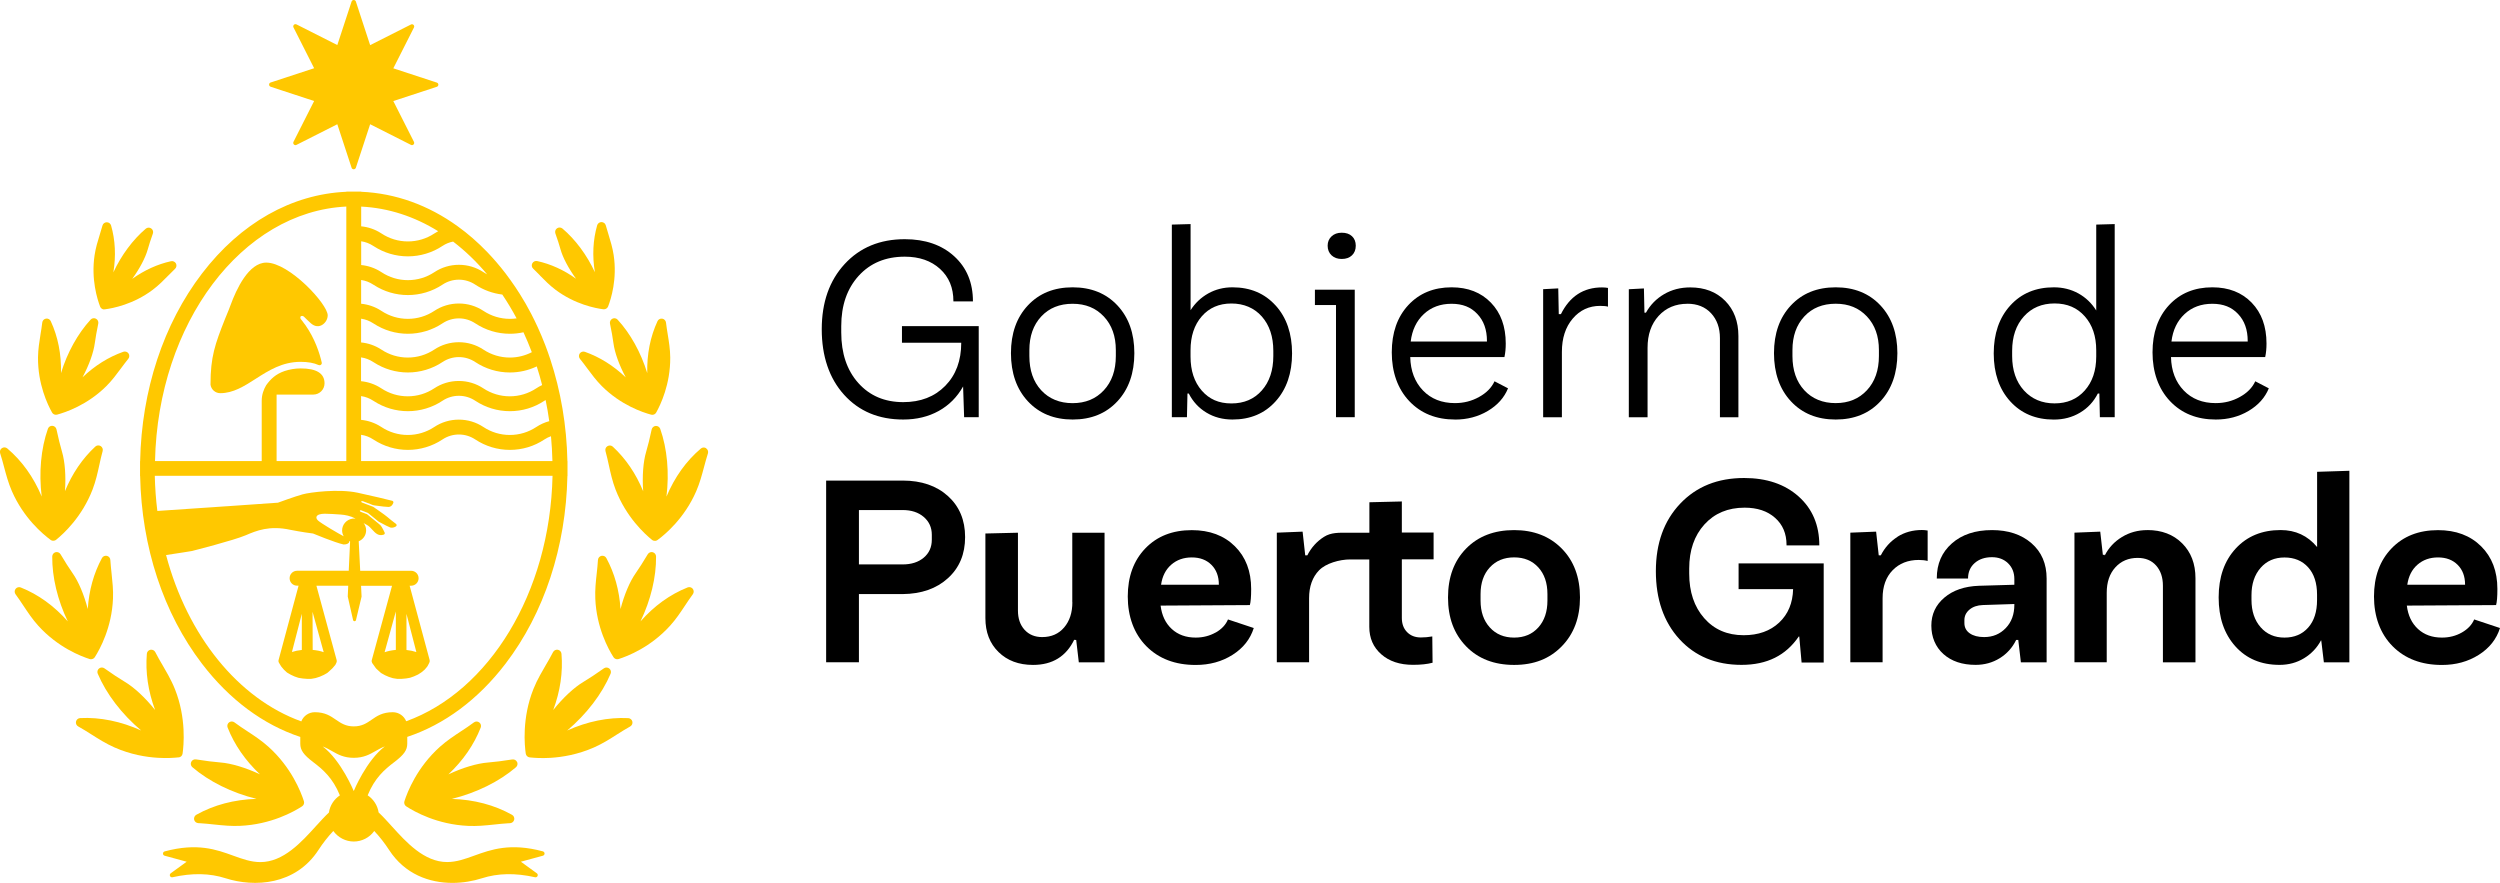 <?xml version="1.0" encoding="UTF-8"?>
<svg id="Capa_1" data-name="Capa 1" xmlns="http://www.w3.org/2000/svg" viewBox="0 0 536.08 189.32">
  <defs>
    <style>
      .cls-1 {
        fill: #ffc800;
      }
    </style>
  </defs>
  <g>
    <path class="cls-1" d="M116.42,182.56c-7-1.88-11.11-.39-14.74,.92-1.94,.7-3.78,1.37-5.8,1.37-4.93,0-8.8-4.28-11.92-7.73-.97-1.07-1.89-2.09-2.77-2.9h0c-.23-1.5-1.09-2.84-2.35-3.68,1.51-3.73,3.64-5.55,5.68-7.1,2.1-1.59,2.81-2.59,2.81-3.97v-1.46c7.92-2.63,15.17-7.98,21.07-15.69,8.28-10.82,12.96-25.06,13.27-40.25h.02v-3.19h-.02c-.15-7.63-1.42-15.03-3.68-21.87-.34-1.02-.69-2.02-1.07-3.01-.5-1.3-1.04-2.58-1.61-3.83-.45-.97-.91-1.93-1.4-2.87-.75-1.44-1.55-2.85-2.41-4.21-.65-1.03-1.32-2.04-2.03-3.02-.35-.49-.7-.97-1.06-1.44-1.25-1.63-2.56-3.15-3.92-4.57-2.02-2.1-4.15-3.96-6.38-5.56-6.27-4.52-13.3-7.06-20.65-7.38v-.04h-3.19v.04c-11.72,.51-22.66,6.69-30.95,17.52-8.28,10.82-12.96,25.06-13.27,40.25h-.02v3.19h.02c.31,15.19,4.99,29.43,13.27,40.25,5.9,7.72,13.15,13.07,21.07,15.69v1.46c0,1.38,.71,2.38,2.81,3.97,2.04,1.55,4.17,3.37,5.68,7.1h0c-1.27,.84-2.13,2.18-2.35,3.68h0c-.87,.81-1.79,1.83-2.77,2.9-3.11,3.44-6.99,7.73-11.92,7.73-2.02,0-3.86-.67-5.8-1.37-3.63-1.32-7.74-2.81-14.74-.92-.21,.06-.35,.25-.35,.46,0,.22,.14,.41,.35,.46l4.73,1.29-3.42,2.48c-.18,.13-.25,.38-.16,.58,.09,.21,.32,.32,.54,.27,4.24-.95,7.97-.88,11.4,.22,6.1,1.95,14.97,1.53,19.91-6.09,.93-1.44,2-2.8,3.17-4.05h0c1.02,1.41,2.66,2.26,4.39,2.26s3.37-.84,4.39-2.26c1.17,1.25,2.24,2.61,3.17,4.05,3.4,5.24,8.65,7.08,13.59,7.08,2.24,0,4.42-.38,6.32-.99,3.44-1.1,7.16-1.17,11.4-.22,.22,.05,.45-.06,.54-.27,.09-.21,.03-.45-.16-.58l-3.42-2.48,4.73-1.29c.21-.06,.35-.25,.35-.46,0-.22-.15-.41-.35-.46ZM77.45,44.3c5.88,.29,11.46,2.15,16.51,5.28-.28,.15-.56,.31-.83,.49-1.68,1.11-3.63,1.7-5.66,1.7s-3.98-.59-5.66-1.7c-.04-.03-.09-.06-.13-.08-1.28-.82-2.72-1.31-4.23-1.46v-4.23Zm0,7.44c.92,.13,1.8,.47,2.59,.99,.04,.03,.09,.05,.13,.08,2.17,1.41,4.7,2.16,7.3,2.16s5.22-.77,7.42-2.24c.69-.46,1.46-.77,2.27-.93,2.63,2.01,5.08,4.37,7.31,7.04-.27-.14-.53-.3-.78-.47-1.57-1.04-3.39-1.59-5.28-1.59s-3.72,.55-5.28,1.59c-1.68,1.11-3.63,1.7-5.66,1.7s-3.98-.59-5.66-1.7c-.04-.03-.09-.06-.13-.08-1.28-.82-2.72-1.31-4.23-1.46v-5.09Zm0,8.3c.92,.13,1.8,.47,2.59,.99,.04,.03,.09,.05,.13,.08,2.17,1.41,4.7,2.16,7.3,2.16s5.22-.77,7.42-2.24c1.04-.69,2.25-1.06,3.51-1.06s2.47,.37,3.51,1.06c1.75,1.16,3.73,1.88,5.8,2.13,1.09,1.62,2.12,3.33,3.07,5.11-.47,.07-.96,.1-1.44,.1-2.02,0-3.98-.59-5.66-1.7-1.57-1.04-3.39-1.59-5.28-1.59s-3.72,.55-5.28,1.59c-1.68,1.11-3.63,1.7-5.66,1.7s-3.98-.59-5.66-1.7c-.04-.03-.09-.06-.13-.08-1.28-.82-2.72-1.31-4.23-1.46v-5.09Zm0,8.3c.92,.13,1.8,.47,2.59,.99,.04,.03,.09,.05,.13,.08,2.17,1.41,4.7,2.16,7.3,2.16s5.22-.77,7.42-2.24c1.04-.69,2.25-1.06,3.51-1.06s2.47,.37,3.51,1.06c2.2,1.46,4.77,2.24,7.42,2.24,.99,0,1.97-.11,2.92-.32,.64,1.39,1.24,2.81,1.79,4.27-1.45,.75-3.06,1.15-4.71,1.15-2.02,0-3.98-.59-5.66-1.7-1.57-1.04-3.39-1.59-5.28-1.59s-3.72,.55-5.28,1.59c-1.68,1.11-3.63,1.7-5.66,1.7s-3.98-.59-5.66-1.7c-.04-.03-.09-.06-.13-.08-1.28-.82-2.72-1.31-4.23-1.46v-5.09Zm0,8.3c.92,.13,1.8,.47,2.59,.99,.04,.03,.09,.05,.13,.08,2.17,1.41,4.7,2.16,7.3,2.16s5.22-.77,7.42-2.24c1.04-.69,2.25-1.06,3.51-1.06s2.47,.37,3.51,1.06c2.2,1.46,4.77,2.24,7.42,2.24,2.02,0,3.98-.45,5.77-1.3,.42,1.31,.81,2.64,1.15,4-.44,.2-.86,.44-1.27,.71-1.68,1.11-3.63,1.7-5.66,1.7s-3.98-.59-5.66-1.7c-1.57-1.04-3.39-1.59-5.28-1.59s-3.72,.55-5.28,1.59c-1.68,1.11-3.63,1.7-5.66,1.7s-3.98-.59-5.66-1.7c-.04-.03-.09-.06-.13-.08-1.28-.82-2.72-1.31-4.23-1.46v-5.09Zm0,8.3c.92,.13,1.8,.47,2.59,.99,.04,.03,.09,.05,.13,.08,2.17,1.41,4.7,2.16,7.3,2.16s5.22-.77,7.42-2.24c1.04-.69,2.25-1.06,3.51-1.06s2.47,.37,3.51,1.06c2.2,1.46,4.77,2.24,7.42,2.24s5.22-.77,7.42-2.24c.08-.05,.17-.1,.25-.15,.31,1.49,.57,3,.78,4.53-1,.27-1.93,.69-2.79,1.26-1.68,1.11-3.63,1.7-5.66,1.7s-3.98-.59-5.66-1.7c-1.57-1.04-3.39-1.59-5.28-1.59s-3.72,.55-5.28,1.59c-1.68,1.11-3.63,1.7-5.66,1.7s-3.98-.59-5.66-1.7c-.04-.03-.09-.06-.13-.08-1.28-.82-2.72-1.31-4.23-1.46v-5.09Zm0,8.3c.92,.13,1.8,.47,2.59,.99,.04,.03,.09,.05,.13,.08,2.17,1.41,4.7,2.16,7.3,2.16s5.22-.77,7.42-2.24c1.04-.69,2.25-1.06,3.51-1.06s2.47,.37,3.51,1.06c2.2,1.46,4.77,2.24,7.42,2.24s5.22-.77,7.42-2.24c.44-.29,.91-.52,1.4-.69,.16,1.75,.27,3.53,.31,5.33h-41.03v-5.63Zm-3.19-48.95v54.58h-14.95v-14.26h7.87c1.33,0,2.41-1.08,2.41-2.41h0c0-2.13-1.72-3.2-5.11-3.2-1.24,0-2.38,.21-3.46,.56-1.93,.67-2.98,1.71-3.95,3.05-.52,.89-.95,2.02-.95,3.31v12.95h-22.88c.63-29.56,18.65-53.49,41.03-54.58Zm-9.65,110.4c-13.53-4.88-24.4-18.35-29-35.67,2.65-.39,5.46-.85,5.51-.86,.36-.09,8.95-2.27,11.54-3.37,.02,0,.04-.01,.05-.02,2.25-.96,5.05-2.15,9.6-1.15,.1,.02,2.58,.51,4.79,.78,.02,0,.03,0,.04,.01,.05,.02,4.7,1.95,6.52,2.34,.02,0,.04,0,.06,0,.12,0,.66,.02,1.02-.3,.11-.1,.16-.22,.14-.37,0-.02,0-.04-.01-.06,.07,.03,.13,.06,.2,.09l-.29,6.28h-11.08c-.88,0-1.6,.71-1.6,1.6s.71,1.6,1.6,1.6h.32l-4.28,15.93c-.06,.2-.03,.42,.08,.6l.45,.75s.08,.11,.1,.13l.45,.53s.07,.08,.09,.1l.59,.55s.1,.08,.13,.09l.75,.43,.78,.36,.78,.27s.1,.02,.12,.03l.89,.14,.89,.07h.82s.11,0,.14-.01l.87-.16,.9-.29,.72-.32s.09-.04,.12-.05l.71-.4s.11-.08,.14-.1l.98-.89,.64-.74s.06-.1,.07-.12l.19-.39c.08-.17,.1-.36,.05-.55l-4.34-15.94h6.82l-.1,2.24s0,.06,0,.08l1.14,5.03c.03,.14,.16,.25,.31,.25h0c.15,0,.28-.1,.31-.24l1.2-5.03s0-.06,0-.09l-.11-2.23h6.64l-4.34,15.93c-.06,.21-.02,.44,.09,.63l.79,1.11s.1,.11,.12,.13l.92,.84s.11,.09,.14,.1l.77,.43,.83,.36,.81,.26s.1,.03,.13,.03l.82,.13s.12,0,.13,0h.89s.9-.08,.9-.08l.76-.13s.12-.03,.13-.03l.82-.29,.86-.39,.72-.46,.63-.52s.11-.1,.13-.13l.45-.53s.12-.16,.14-.2l.35-.68c.1-.18,.13-.4,.08-.59l-4.29-15.94h.32c.88,0,1.6-.71,1.6-1.6s-.71-1.6-1.6-1.6h-10.92l-.32-6.33c.94-.38,1.59-1.29,1.59-2.35,0-.59-.2-1.12-.54-1.55,.25,.14,.49,.28,.72,.4,.42,.23,.78,.62,1.12,1,.66,.72,1.33,1.46,2.47,1.08,.09-.03,.16-.1,.2-.18s.04-.19,0-.27c-.5-1.07-.79-1.47-.95-1.61-.12-.11-.32-.28-.56-.48-.74-.62-1.86-1.52-2.2-1.79-.03-.02-.06-.04-.1-.06-.21-.08-.67-.26-1.25-.48-.43-.17-.27-.46,.1-.32,.75,.29,1.31,.5,1.35,.52,.02,0,.03,.02,.06,.04,.33,.26,1.45,1.17,2.21,1.8,.02,.01,.03,.03,.05,.04,1.26,.69,2.22,1.17,2.5,1.26,.36,.1,.8,.02,1.2-.23,.1-.06,.15-.16,.16-.27,0-.11-.05-.22-.14-.28-.74-.54-1.5-1.18-1.89-1.51-.51-.44-2.72-1.96-2.97-2.13-.02-.01-.04-.03-.07-.04-.02,0-1.17-.45-2.17-.82h0c-.68-.25-.25-.45,0-.36,.49,.18,1.05,.4,1.61,.61,.3,.12,.47,.22,.79,.28,0,0,.01,0,.02,0,.05,0,.09,.01,.14,.02,0,0,0,0,.01,0,0,0,0,0,0,0,1.45,.21,2.47,.32,2.93,.32,.26,0,.74-.11,1.03-.88,.03-.09,.03-.19-.02-.27-.04-.08-.12-.15-.21-.17-1.14-.29-4.16-1.03-7.42-1.73-4.1-.88-10.19-.1-11.81,.35-1.58,.43-5.13,1.73-5.29,1.79-.01,0-.03,0-.04,0-.56,.06-4.88,.35-10.88,.76h-.06c-4.21,.29-9.8,.66-14.87,1.01-.31-2.46-.49-4.98-.55-7.54H118.48c-.53,25.16-13.68,46.24-31.38,52.63-.46-1.14-1.58-1.94-2.88-1.94-2.2,0-3.39,.82-4.53,1.61-1.07,.74-2.08,1.43-3.83,1.43s-2.76-.7-3.83-1.43c-1.15-.79-2.33-1.61-4.53-1.61-1.3,0-2.42,.8-2.88,1.94Zm9.1-39.69c-1.11-.56-4.85-2.77-5.51-3.38-.39-.36-.39-.66-.32-.84,.16-.4,.79-.62,1.77-.62,.83,0,2.29,.09,3.48,.18,.86,.07,1.98,.26,3.11,.86h-.56s-.09,0-.12,.02h-.02c-1.23,.2-2.18,1.25-2.18,2.52,0,.46,.13,.89,.35,1.26Zm-8.99,24.37c-.78,.08-1.5,.23-2.12,.44l2.12-8.19v7.75Zm2.33-.01l-.03-8.17,2.39,8.66c-.67-.25-1.48-.41-2.36-.49Zm22.23,.46c-.62-.21-1.34-.36-2.12-.44v-7.75l2.12,8.19Zm-4.4-.46c-.89,.08-1.72,.25-2.41,.5l2.41-8.75v8.25Zm-9.02,30.27c-.03-.06-2.69-6.53-6.66-9.57,.75,.29,1.39,.65,2.02,1.01,1.24,.71,2.52,1.43,4.64,1.43s3.4-.73,4.65-1.44c.62-.35,1.26-.72,2.01-1.01-3.97,3.03-6.64,9.5-6.66,9.57h0Z"/>
    <path class="cls-1" d="M42.02,162.84c-.42-.07-.84,.15-1.02,.54-.18,.39-.08,.85,.25,1.13,3.58,3.07,8.46,5.49,13.75,6.79-4.78,.15-9.12,1.3-12.9,3.41-.37,.21-.56,.64-.47,1.06,.1,.42,.46,.71,.89,.74,.14,0,.29,.01,.44,.02,.97,.06,1.94,.16,2.87,.26,.97,.1,1.96,.21,2.98,.27,.87,.05,1.76,.07,2.67,.03,6.66-.3,11.52-3.03,13.3-4.19,.36-.24,.52-.68,.39-1.09-.66-2.05-2.71-7.28-7.61-11.68-1.48-1.33-3.04-2.36-4.57-3.36-.9-.59-1.83-1.2-2.72-1.87-.34-.26-.81-.25-1.15,0-.34,.26-.47,.71-.31,1.11,1.45,3.69,3.79,7.06,6.93,10.03-3.06-1.43-6.15-2.36-8.47-2.54-1.39-.11-3.25-.34-5.23-.66Z"/>
    <path class="cls-1" d="M38.31,162.42c.43-.05,.78-.38,.84-.81,.24-1.67,.85-7.6-1.64-13.84-.42-1.06-.92-2.04-1.43-2.99-.38-.7-.78-1.37-1.16-2.04h0s0,0,0,0h0c-.55-.93-1.11-1.9-1.62-2.9-.19-.38-.62-.59-1.04-.51-.42,.08-.74,.43-.77,.86-.33,3.95,.26,8.01,1.77,12.06-2.11-2.64-4.47-4.84-6.47-6.03-1.2-.71-2.76-1.74-4.4-2.91-.35-.25-.82-.23-1.15,.03-.33,.27-.45,.73-.28,1.12,1.84,4.34,5.15,8.67,9.31,12.18-4.29-1.95-8.81-2.88-13.08-2.66-.43,.02-.79,.32-.89,.74-.1,.42,.1,.85,.47,1.05,.98,.54,1.92,1.14,2.84,1.72,1.53,.97,3.11,1.97,4.93,2.78,3.44,1.52,6.75,2.08,9.36,2.23,1.95,.12,3.51,0,4.42-.1Z"/>
    <path class="cls-1" d="M19.46,141.36c.34,.02,.68-.14,.87-.44,1.09-1.71,3.65-6.36,3.9-12.56,.08-1.88-.12-3.64-.3-5.35-.1-.96-.21-1.95-.27-2.94-.02-.43-.33-.79-.75-.88-.42-.09-.85,.1-1.05,.48-1.76,3.25-2.78,6.92-3.04,10.93h0s0,0,0,0c-.8-3.09-1.99-5.9-3.26-7.7-.73-1.04-1.65-2.48-2.58-4.05-.22-.37-.66-.55-1.07-.44-.41,.11-.7,.49-.71,.92-.04,4.41,1.14,9.36,3.34,13.92-2.94-3.33-6.33-5.78-10.09-7.28-.4-.16-.85-.03-1.11,.31-.26,.34-.26,.81,0,1.16,.6,.81,1.15,1.64,1.68,2.44,.95,1.43,1.93,2.91,3.19,4.3h0c4.2,4.64,9.12,6.54,11.04,7.15,.08,.02,.15,.04,.23,.04Z"/>
    <path class="cls-1" d="M10.86,115.78c.15,.11,.33,.17,.51,.18,.23,.01,.47-.06,.66-.21,1.6-1.29,5.58-4.93,7.83-10.81,.68-1.78,1.07-3.54,1.44-5.24,.21-.97,.43-1.97,.71-2.97,.12-.41-.06-.85-.42-1.08-.37-.22-.84-.18-1.15,.11-2.76,2.56-4.95,5.77-6.51,9.56,.23-3.24,0-6.32-.64-8.47-.37-1.25-.79-2.95-1.18-4.78-.09-.42-.45-.73-.88-.76,0,0,0,0,0,0-.43-.03-.82,.23-.96,.64-1.49,4.24-1.96,9.39-1.33,14.52-1.75-4.18-4.24-7.65-7.38-10.31-.33-.28-.8-.3-1.15-.06-.36,.24-.51,.68-.38,1.09,.32,.98,.59,1.98,.84,2.94,.45,1.68,.91,3.42,1.67,5.17h0c2.51,5.78,6.64,9.24,8.3,10.46Z"/>
    <path class="cls-1" d="M11.94,88.94c.1,0,.2,0,.3-.03,1.82-.49,6.49-2.06,10.56-6.11,1.24-1.24,2.22-2.57,3.17-3.85,.49-.66,1-1.35,1.54-2.01,.27-.33,.29-.81,.04-1.16-.25-.35-.7-.49-1.1-.35-3.17,1.12-6.12,2.97-8.76,5.48h0c1.41-2.62,2.37-5.3,2.64-7.34,.15-1.11,.41-2.6,.74-4.18,.09-.42-.11-.85-.5-1.05-.38-.2-.85-.12-1.14,.2-2.74,2.98-5,7.05-6.35,11.46h0c.09-4.04-.65-7.79-2.2-11.14-.18-.39-.6-.61-1.02-.54-.42,.07-.75,.41-.8,.84-.1,.85-.23,1.69-.37,2.51-.25,1.58-.52,3.21-.54,4.96-.06,5.73,2.08,10.18,3.01,11.82,.16,.29,.46,.47,.78,.49Z"/>
    <path class="cls-1" d="M22.31,66.33c.06,0,.12,0,.18,0,1.7-.22,6.11-1.06,10.25-4.18h0c1.28-.96,2.34-2.04,3.36-3.08,.46-.47,.94-.95,1.44-1.43,.31-.3,.39-.76,.19-1.14-.2-.38-.63-.58-1.05-.49-2.91,.64-5.71,1.92-8.33,3.79,1.59-2.17,2.83-4.53,3.33-6.31,.26-.94,.64-2.12,1.1-3.4,.15-.41,0-.86-.36-1.11-.36-.25-.83-.22-1.16,.06-2.76,2.34-5.23,5.66-6.95,9.36h0c.58-3.53,.41-6.91-.49-10.05-.12-.41-.5-.7-.93-.69-.43,0-.81,.29-.92,.71-.18,.65-.38,1.3-.58,1.95-.43,1.39-.88,2.84-1.11,4.42-.77,5.14,.58,9.41,1.19,11.01,.14,.35,.47,.59,.84,.61Z"/>
    <path class="cls-1" d="M58.03,18.6l9.33,3.06-4.43,8.76c-.09,.18-.06,.41,.09,.56,.15,.15,.37,.18,.55,.09l8.76-4.43,3.06,9.33c.06,.2,.25,.33,.46,.33s.39-.13,.46-.33l3.06-9.33,8.76,4.43c.18,.09,.41,.06,.55-.09,.15-.15,.18-.37,.09-.55l-4.43-8.76,9.33-3.06c.2-.06,.33-.25,.33-.45s-.13-.39-.33-.45l-9.33-3.06,4.43-8.76c.09-.18,.06-.41-.09-.55-.15-.15-.37-.18-.55-.09l-8.76,4.43L76.31,.33c-.06-.2-.25-.33-.46-.33s-.39,.13-.46,.33l-3.06,9.33-8.76-4.43c-.18-.09-.41-.06-.55,.09-.15,.15-.18,.37-.09,.55l4.43,8.76-9.33,3.06c-.2,.06-.33,.25-.33,.45s.13,.39,.33,.45Z"/>
    <path class="cls-1" d="M68.33,78.27c.17,.08,.36,.05,.5-.06,.14-.12,.21-.3,.16-.48-.47-2.04-1.46-5.08-3.47-7.97l-.05-.07s-.01-.02-.02-.03l-.02-.02c-.1-.14-.28-.38-.46-.61l-.09-.13s-.02-.02-.02-.03c-.11-.14-.22-.28-.34-.42-.11-.13-.15-.3-.11-.47,.02-.11,.1-.19,.23-.22,.2-.06,.44,.03,.6,.21,.22,.25,.92,.89,1.31,1.25,.04,.04,.07,.07,.12,.11l.07,.06c.76,.63,1.44,.62,1.87,.49,.93-.27,1.66-1.26,1.66-2.26,0-2.41-8.24-11.31-13.17-11.31-3.78,0-6.42,5.71-7.66,9.11-.25,.7-.53,1.37-.78,1.97-.14,.34-.27,.65-.39,.95-2.17,5.49-3.13,8.17-3.13,14.09,0,.02,0,.05,0,.07,.15,1.03,1.04,1.81,2.08,1.81,2.8,0,5.12-1.49,7.59-3.07,2.81-1.8,5.71-3.65,9.65-3.65,1.57,0,2.87,.23,3.86,.69Z"/>
    <path class="cls-1" d="M110.87,163.39c-.18-.39-.6-.61-1.02-.54-1.99,.32-3.84,.55-5.23,.66-2.32,.18-5.41,1.1-8.47,2.54,3.15-2.97,5.48-6.34,6.93-10.03,.16-.4,.03-.85-.31-1.11-.34-.26-.81-.26-1.15,0-.89,.67-1.82,1.28-2.72,1.87-1.53,1.01-3.09,2.04-4.57,3.36-4.9,4.4-6.96,9.64-7.61,11.68-.13,.41,.03,.86,.39,1.09,1.78,1.16,6.65,3.9,13.3,4.19,.91,.04,1.8,.02,2.67-.03,1.02-.06,2.01-.17,2.98-.27,.93-.1,1.89-.2,2.87-.26,.15,0,.29-.02,.44-.02,.43-.03,.79-.32,.89-.74,.1-.42-.09-.85-.47-1.06-3.78-2.11-8.13-3.26-12.9-3.41,5.29-1.31,10.17-3.72,13.75-6.79,.32-.28,.42-.74,.25-1.13Z"/>
    <path class="cls-1" d="M134.7,153.99c-4.26-.21-8.79,.71-13.08,2.66,4.16-3.52,7.47-7.84,9.31-12.18,.17-.39,.05-.85-.28-1.12s-.81-.28-1.15-.04c-1.64,1.16-3.2,2.2-4.4,2.91-2,1.19-4.36,3.39-6.47,6.03,1.51-4.05,2.1-8.11,1.77-12.06-.04-.43-.35-.78-.77-.86-.42-.08-.84,.13-1.04,.51-.51,1-1.07,1.96-1.62,2.89h0s0,0,0,0h0c-.39,.66-.78,1.34-1.16,2.04-.52,.94-1.01,1.93-1.43,2.99-2.49,6.24-1.89,12.17-1.64,13.84,.06,.43,.41,.76,.84,.81,.91,.1,2.47,.21,4.42,.1,2.6-.16,5.91-.71,9.36-2.23,1.82-.8,3.4-1.8,4.93-2.78,.92-.58,1.86-1.18,2.84-1.72,.37-.21,.57-.64,.47-1.05-.1-.42-.46-.72-.89-.74Z"/>
    <path class="cls-1" d="M147.43,125.97c-3.75,1.5-7.15,3.94-10.09,7.28,2.2-4.57,3.39-9.51,3.34-13.92,0-.43-.29-.8-.71-.92-.41-.11-.85,.07-1.07,.44-.94,1.58-1.85,3.01-2.58,4.05-1.27,1.8-2.46,4.61-3.26,7.7h0s0,0,0,0c-.26-4.01-1.28-7.68-3.04-10.93-.2-.38-.63-.57-1.05-.48-.42,.09-.72,.45-.75,.88-.06,.99-.16,1.98-.27,2.94-.19,1.72-.38,3.48-.3,5.35,.25,6.2,2.81,10.85,3.9,12.56,.19,.3,.52,.46,.87,.44,.08,0,.15-.02,.23-.04,1.92-.61,6.84-2.51,11.04-7.15h0c1.26-1.39,2.24-2.87,3.19-4.3,.53-.8,1.08-1.63,1.68-2.44,.26-.34,.25-.82,0-1.16-.26-.34-.72-.46-1.11-.31Z"/>
    <path class="cls-1" d="M151.44,96.12c-.36-.24-.83-.21-1.15,.06-3.14,2.66-5.62,6.13-7.38,10.31,.63-5.13,.16-10.28-1.33-14.52-.14-.4-.53-.66-.96-.64,0,0,0,0,0,0-.43,.03-.79,.34-.88,.76-.39,1.84-.81,3.54-1.18,4.78-.64,2.14-.87,5.23-.64,8.47-1.56-3.79-3.75-7-6.51-9.56-.31-.29-.78-.34-1.15-.11-.37,.22-.54,.66-.42,1.08,.28,.99,.5,2,.71,2.97,.37,1.7,.76,3.46,1.44,5.24,2.26,5.88,6.23,9.52,7.83,10.81,.19,.15,.43,.22,.66,.21,.18-.01,.36-.07,.51-.18,1.66-1.22,5.79-4.68,8.3-10.46h0c.76-1.75,1.22-3.49,1.67-5.17,.26-.96,.52-1.95,.84-2.94,.13-.41-.02-.85-.38-1.09Z"/>
    <path class="cls-1" d="M130.8,69.4c.33,1.58,.6,3.07,.74,4.18,.27,2.04,1.23,4.71,2.64,7.34h0c-2.64-2.51-5.59-4.36-8.76-5.48-.4-.14-.85,0-1.1,.35-.25,.35-.23,.82,.04,1.16,.54,.66,1.05,1.35,1.54,2.01,.95,1.28,1.93,2.61,3.17,3.85,4.06,4.05,8.73,5.62,10.56,6.11,.1,.03,.2,.04,.3,.03,.32-.02,.62-.2,.78-.49,.92-1.64,3.06-6.09,3.01-11.82-.02-1.75-.28-3.38-.54-4.96-.13-.82-.27-1.66-.37-2.51-.05-.43-.38-.77-.8-.84-.42-.07-.84,.15-1.02,.54-1.55,3.35-2.29,7.09-2.2,11.14h0c-1.35-4.41-3.61-8.48-6.35-11.46-.29-.32-.76-.4-1.14-.2-.38,.2-.59,.63-.5,1.05Z"/>
    <path class="cls-1" d="M115.77,59.06c1.02,1.04,2.08,2.12,3.36,3.08h0c4.15,3.12,8.55,3.96,10.25,4.18,.06,0,.12,0,.18,0,.37-.02,.7-.26,.84-.61,.62-1.6,1.97-5.87,1.19-11.01-.24-1.58-.68-3.02-1.11-4.42-.2-.65-.4-1.29-.58-1.95-.11-.42-.49-.7-.92-.71-.43,0-.81,.28-.93,.69-.9,3.15-1.07,6.53-.49,10.06h0c-1.72-3.7-4.19-7.02-6.95-9.36-.33-.28-.81-.3-1.16-.06-.36,.25-.5,.7-.36,1.11,.46,1.28,.84,2.46,1.1,3.4,.49,1.78,1.74,4.13,3.33,6.31-2.61-1.87-5.41-3.15-8.33-3.79-.42-.09-.85,.11-1.05,.49-.2,.38-.13,.85,.19,1.14,.5,.47,.97,.96,1.44,1.43Z"/>
  </g>
  <g>
    <path d="M193.4,73.5h12.72c0,3.83-1.14,6.91-3.43,9.24-2.29,2.33-5.29,3.49-9.01,3.49-3.98,0-7.19-1.37-9.63-4.1-2.44-2.73-3.66-6.35-3.66-10.85v-1.34c0-4.46,1.25-8.06,3.74-10.8,2.49-2.73,5.78-4.1,9.88-4.1,3.13,0,5.65,.88,7.56,2.62,1.92,1.75,2.87,4.05,2.87,6.92v.05h4.19c0-4.02-1.34-7.24-4.02-9.68-2.68-2.44-6.21-3.66-10.6-3.66-5.32,0-9.62,1.78-12.89,5.33s-4.91,8.21-4.91,13.98,1.6,10.53,4.8,14.06c3.2,3.54,7.42,5.3,12.67,5.3,2.86,0,5.4-.61,7.62-1.84,2.21-1.23,3.95-2.98,5.22-5.25l.22,6.59h3.13v-19.53h-16.46v3.57Z"/>
    <path d="M239.61,65.49c-2.42-2.58-5.62-3.88-9.6-3.88s-7.18,1.29-9.6,3.88c-2.42,2.59-3.63,6-3.63,10.24s1.21,7.72,3.63,10.32c2.42,2.6,5.62,3.91,9.6,3.91s7.18-1.3,9.6-3.91c2.42-2.6,3.63-6.05,3.63-10.32s-1.21-7.65-3.63-10.24Zm-.34,10.86c0,3.05-.86,5.5-2.57,7.34-1.71,1.84-3.94,2.76-6.7,2.76s-5.03-.92-6.73-2.76-2.54-4.29-2.54-7.34v-1.28c0-2.98,.85-5.38,2.54-7.2s3.93-2.73,6.73-2.73,4.98,.91,6.7,2.73c1.71,1.82,2.57,4.22,2.57,7.2v1.28Z"/>
    <path d="M273.54,65.52c-2.34-2.6-5.43-3.91-9.26-3.91-1.9,0-3.63,.44-5.19,1.31-1.56,.88-2.83,2.08-3.79,3.6v-18.47l-4.02,.11v41.3h3.24l.11-5.08h.28c.89,1.75,2.16,3.12,3.79,4.1,1.64,.99,3.5,1.48,5.58,1.48,3.83,0,6.92-1.3,9.26-3.91,2.34-2.6,3.52-6.03,3.52-10.27s-1.17-7.67-3.52-10.27Zm-.5,10.83c0,3.05-.82,5.51-2.46,7.37-1.64,1.86-3.81,2.79-6.53,2.79s-4.76-.92-6.36-2.76c-1.6-1.84-2.4-4.27-2.4-7.29v-1.34c0-3.01,.8-5.44,2.4-7.28s3.72-2.76,6.36-2.76,4.89,.93,6.53,2.79c1.64,1.86,2.46,4.32,2.46,7.37v1.11Z"/>
    <path d="M287.71,55.53c.93,0,1.66-.26,2.2-.78,.54-.52,.81-1.21,.81-2.06s-.27-1.53-.81-2.04-1.28-.75-2.2-.75-1.62,.26-2.18,.78c-.56,.52-.84,1.19-.84,2.01s.28,1.54,.84,2.06c.56,.52,1.28,.78,2.18,.78Z"/>
    <polygon points="286.48 89.46 290.5 89.46 290.5 62.12 281.96 62.12 281.96 65.41 286.48 65.41 286.48 89.46"/>
    <path d="M311.99,89.97c2.6,0,4.95-.61,7.03-1.84,2.08-1.23,3.53-2.85,4.35-4.86l-2.9-1.51c-.63,1.38-1.74,2.5-3.32,3.37-1.58,.88-3.3,1.31-5.16,1.31-2.83,0-5.12-.9-6.86-2.71s-2.66-4.2-2.73-7.17h20.2c.19-.86,.28-1.82,.28-2.9,0-3.65-1.06-6.57-3.18-8.76-2.12-2.19-4.93-3.29-8.43-3.29-3.83,0-6.93,1.28-9.29,3.82-2.36,2.55-3.54,5.92-3.54,10.13s1.25,7.8,3.74,10.44,5.77,3.96,9.82,3.96Zm-6.67-22.63c1.58-1.47,3.56-2.2,5.94-2.2s4.15,.72,5.52,2.18c1.38,1.45,2.07,3.38,2.07,5.8v.11h-16.35c.3-2.46,1.24-4.42,2.82-5.89Z"/>
    <path d="M334.7,67.36h-.45l-.11-5.52-3.24,.17v27.46h4.02v-14.01c0-2.94,.77-5.32,2.32-7.14s3.51-2.73,5.89-2.73c.78,0,1.34,.06,1.67,.17v-4.02c-.37-.07-.8-.11-1.28-.11-3.98,0-6.92,1.92-8.82,5.75Z"/>
    <path d="M361.83,65.13c2.12,0,3.81,.68,5.08,2.04,1.26,1.36,1.9,3.14,1.9,5.33v16.97h3.96v-17.41c0-3.12-.95-5.64-2.85-7.56-1.9-1.92-4.39-2.87-7.48-2.87-2.09,0-3.95,.48-5.61,1.45-1.66,.97-2.95,2.29-3.88,3.96h-.33l-.11-5.19-3.24,.17v27.46h4.02v-14.9c0-2.83,.79-5.11,2.37-6.84,1.58-1.73,3.64-2.6,6.17-2.6Z"/>
    <path d="M406.86,75.73c0-4.24-1.21-7.65-3.63-10.24-2.42-2.58-5.62-3.88-9.6-3.88s-7.18,1.29-9.6,3.88c-2.42,2.59-3.63,6-3.63,10.24s1.21,7.72,3.63,10.32c2.42,2.6,5.62,3.91,9.6,3.91s7.18-1.3,9.6-3.91c2.42-2.6,3.63-6.05,3.63-10.32Zm-3.96,.61c0,3.05-.86,5.5-2.57,7.34-1.71,1.84-3.94,2.76-6.7,2.76s-5.03-.92-6.73-2.76-2.54-4.29-2.54-7.34v-1.28c0-2.98,.85-5.38,2.54-7.2s3.93-2.73,6.73-2.73,4.98,.91,6.7,2.73c1.71,1.82,2.57,4.22,2.57,7.2v1.28Z"/>
    <path d="M449.83,84.38h.34l.11,5.08h3.18V48.05l-3.96,.11v18.42c-.97-1.56-2.24-2.78-3.82-3.66-1.58-.87-3.34-1.31-5.27-1.31-3.87,0-6.99,1.3-9.35,3.91-2.36,2.6-3.54,6.03-3.54,10.27s1.18,7.67,3.54,10.27c2.36,2.6,5.48,3.91,9.35,3.91,2.08,0,3.95-.49,5.61-1.48,1.66-.98,2.93-2.35,3.82-4.1Zm-15.85-.67c-1.67-1.86-2.51-4.32-2.51-7.37v-1.11c0-3.05,.84-5.51,2.51-7.37s3.87-2.79,6.59-2.79,4.84,.92,6.47,2.76c1.64,1.84,2.46,4.27,2.46,7.28v1.34c0,3.02-.82,5.44-2.46,7.29-1.64,1.84-3.79,2.76-6.47,2.76s-4.91-.93-6.59-2.79Z"/>
    <path d="M486.5,83.27l-2.9-1.51c-.63,1.38-1.74,2.5-3.32,3.37-1.58,.88-3.3,1.31-5.16,1.31-2.83,0-5.12-.9-6.86-2.71s-2.66-4.2-2.73-7.17h20.2c.19-.86,.28-1.82,.28-2.9,0-3.65-1.06-6.57-3.18-8.76-2.12-2.19-4.93-3.29-8.43-3.29-3.83,0-6.93,1.28-9.29,3.82-2.36,2.55-3.54,5.92-3.54,10.13s1.25,7.8,3.74,10.44,5.77,3.96,9.82,3.96c2.6,0,4.95-.61,7.03-1.84,2.08-1.23,3.53-2.85,4.35-4.86Zm-18.05-15.93c1.58-1.47,3.56-2.2,5.94-2.2s4.15,.72,5.52,2.18c1.38,1.45,2.07,3.38,2.07,5.8v.11h-16.35c.3-2.46,1.24-4.42,2.82-5.89Z"/>
    <path d="M193.56,103.06h-16.41v38.95h7.03v-14.62h9.38c4.02-.04,7.26-1.17,9.71-3.41,2.46-2.23,3.68-5.17,3.68-8.82s-1.23-6.57-3.68-8.79c-2.45-2.21-5.69-3.32-9.71-3.32Zm6.25,12.67c0,1.6-.58,2.88-1.73,3.85-1.15,.97-2.66,1.45-4.52,1.45h-9.38v-11.66h9.38c1.86,0,3.37,.49,4.52,1.48s1.73,2.26,1.73,3.82v1.06Z"/>
    <path d="M229.95,129.13c0,2.23-.59,4.04-1.76,5.41-1.17,1.38-2.74,2.07-4.72,2.07-1.56,0-2.82-.52-3.77-1.56-.95-1.04-1.42-2.42-1.42-4.13v-16.69l-6.98,.17v18.14c0,3.02,.94,5.44,2.82,7.28,1.88,1.84,4.34,2.76,7.39,2.76,4.17,0,7.12-1.82,8.87-5.47v.11h.39l.56,4.8h5.52v-27.79h-6.92v14.9Z"/>
    <path d="M260.67,135.63c-1.28,.72-2.71,1.09-4.27,1.09-2.08,0-3.79-.61-5.13-1.84-1.34-1.23-2.14-2.9-2.4-5.02l19.14-.11c.19-.67,.28-1.82,.28-3.46,0-3.79-1.16-6.84-3.49-9.15-2.33-2.31-5.41-3.46-9.24-3.46-4.13,0-7.45,1.3-9.96,3.91s-3.77,6.05-3.77,10.32,1.33,7.98,3.99,10.66c2.66,2.68,6.19,4.02,10.58,4.02,2.98,0,5.61-.72,7.9-2.17,2.29-1.45,3.8-3.37,4.55-5.75l-5.53-1.84c-.48,1.15-1.37,2.09-2.65,2.82Zm-9.52-14.54c1.19-1.04,2.66-1.56,4.41-1.56s3.15,.53,4.21,1.59,1.59,2.47,1.59,4.22v.05h-12.39c.26-1.82,.98-3.25,2.18-4.3Z"/>
    <path d="M300.62,107.53l-6.98,.17v6.53h-4.58c-1.97,0-3.63-.08-5.16,.89-1.53,.97-2.72,2.29-3.57,3.96h-.45l-.56-5.08-5.53,.22v27.79h6.92v-13.73c0-2.53,.72-4.53,2.15-6,1.43-1.47,4.36-2.32,6.67-2.32h4.09v14.45c0,2.42,.85,4.38,2.57,5.89,1.71,1.51,3.98,2.26,6.81,2.26,1.67,0,3.07-.15,4.19-.45l-.06-5.64c-.82,.15-1.64,.22-2.45,.22-1.23,0-2.21-.38-2.96-1.15-.75-.76-1.12-1.78-1.12-3.04v-12.56h6.81v-5.75h-6.81v-6.7Z"/>
    <path d="M324.68,113.67c-4.28,0-7.71,1.32-10.3,3.96-2.59,2.64-3.88,6.14-3.88,10.49s1.29,7.8,3.88,10.47c2.58,2.66,6.02,3.99,10.3,3.99s7.61-1.33,10.21-3.99c2.6-2.66,3.91-6.15,3.91-10.47s-1.3-7.85-3.91-10.49c-2.6-2.64-6.01-3.96-10.21-3.96Zm7.14,15.12c0,2.38-.65,4.3-1.95,5.75-1.3,1.45-3.03,2.18-5.19,2.18s-3.9-.72-5.22-2.18c-1.32-1.45-1.98-3.37-1.98-5.75v-1.4c0-2.38,.66-4.29,1.98-5.72,1.32-1.43,3.06-2.15,5.22-2.15s3.89,.72,5.19,2.15c1.3,1.43,1.95,3.34,1.95,5.72v1.4Z"/>
    <path d="M372.84,126.33h11.66c-.08,2.98-1.07,5.37-2.99,7.17s-4.46,2.71-7.62,2.71c-3.5,0-6.32-1.22-8.46-3.66-2.14-2.44-3.21-5.63-3.21-9.57v-1.06c0-3.91,1.09-7.06,3.26-9.46,2.18-2.4,5.05-3.6,8.62-3.6,2.72,0,4.89,.72,6.53,2.18,1.64,1.45,2.46,3.38,2.46,5.8v.11h7.03c0-4.35-1.48-7.85-4.44-10.49-2.96-2.64-6.86-3.96-11.69-3.96-5.66,0-10.22,1.83-13.7,5.5-3.48,3.67-5.22,8.49-5.22,14.48s1.68,10.88,5.05,14.57c3.37,3.68,7.8,5.52,13.31,5.52s9.52-2.03,12.28-6.08h.11l.5,5.58h4.74v-21.26h-18.25v5.53Z"/>
    <path d="M406.88,115.12c-1.53,.97-2.72,2.29-3.57,3.96h-.45l-.56-5.08-5.53,.22v27.79h6.92v-13.73c0-2.53,.72-4.53,2.15-6,1.43-1.47,3.3-2.21,5.61-2.21,.74,0,1.38,.08,1.9,.22v-6.53c-.45-.08-.86-.11-1.23-.11-1.97,0-3.72,.48-5.25,1.45Z"/>
    <path d="M427.14,113.67c-3.57,0-6.44,.95-8.59,2.85-2.16,1.9-3.24,4.39-3.24,7.48v.06h6.7c0-1.38,.47-2.48,1.42-3.32,.95-.84,2.19-1.26,3.71-1.26,1.41,0,2.57,.44,3.46,1.31s1.34,2,1.34,3.37v1.23l-7.59,.22c-3.09,.11-5.56,.96-7.42,2.54-1.86,1.58-2.79,3.58-2.79,6s.87,4.57,2.6,6.11,4.03,2.31,6.89,2.31c1.9,0,3.62-.47,5.16-1.42,1.54-.95,2.73-2.26,3.54-3.93h.45l.56,4.8h5.52v-17.97c0-3.16-1.08-5.68-3.24-7.56-2.16-1.88-4.99-2.82-8.48-2.82Zm4.8,16.02c0,2.05-.61,3.71-1.84,4.99-1.23,1.28-2.77,1.93-4.63,1.93-1.3,0-2.33-.27-3.1-.81s-1.14-1.28-1.14-2.21v-.61c0-.89,.36-1.65,1.09-2.26,.72-.61,1.68-.94,2.87-.98l6.75-.22v.17Z"/>
    <path d="M460.46,113.67c-2.01,0-3.82,.49-5.44,1.48-1.62,.98-2.86,2.31-3.71,3.99v-.17h-.39l-.56-4.97-5.53,.22v27.79h6.92v-14.9c0-2.27,.61-4.08,1.84-5.44s2.83-2.04,4.8-2.04c1.67,0,2.99,.55,3.96,1.65,.97,1.1,1.45,2.54,1.45,4.33v16.41h6.98v-18.03c0-3.09-.95-5.58-2.85-7.48-1.9-1.9-4.39-2.85-7.48-2.85Z"/>
    <path d="M496.85,117.29c-2.01-2.42-4.61-3.63-7.81-3.63-3.98,0-7.19,1.32-9.63,3.96-2.44,2.64-3.66,6.14-3.66,10.49s1.19,7.8,3.57,10.47c2.38,2.66,5.54,3.99,9.49,3.99,1.93,0,3.68-.47,5.25-1.42,1.56-.95,2.77-2.22,3.63-3.82h.06l.56,4.69h5.47v-41.07l-6.92,.22v16.13Zm0,11.39c0,2.49-.63,4.46-1.9,5.89-1.26,1.43-2.96,2.15-5.08,2.15s-3.83-.74-5.13-2.23c-1.3-1.49-1.95-3.44-1.95-5.86v-1c0-2.42,.65-4.37,1.95-5.86,1.3-1.49,3.01-2.23,5.13-2.23s3.81,.71,5.08,2.12,1.9,3.37,1.9,5.86v1.17Z"/>
    <path d="M530.55,132.81c-.48,1.15-1.37,2.09-2.65,2.82s-2.71,1.09-4.27,1.09c-2.08,0-3.79-.61-5.13-1.84-1.34-1.23-2.14-2.9-2.4-5.02l19.14-.11c.19-.67,.28-1.82,.28-3.46,0-3.79-1.16-6.84-3.49-9.15-2.33-2.31-5.41-3.46-9.24-3.46-4.13,0-7.45,1.3-9.96,3.91s-3.77,6.05-3.77,10.32,1.33,7.98,3.99,10.66c2.66,2.68,6.19,4.02,10.58,4.02,2.98,0,5.61-.72,7.9-2.17,2.29-1.45,3.8-3.37,4.55-5.75l-5.53-1.84Zm-12.17-11.72c1.19-1.04,2.66-1.56,4.41-1.56s3.15,.53,4.21,1.59,1.59,2.47,1.59,4.22v.05h-12.39c.26-1.82,.98-3.25,2.18-4.3Z"/>
  </g>
</svg>